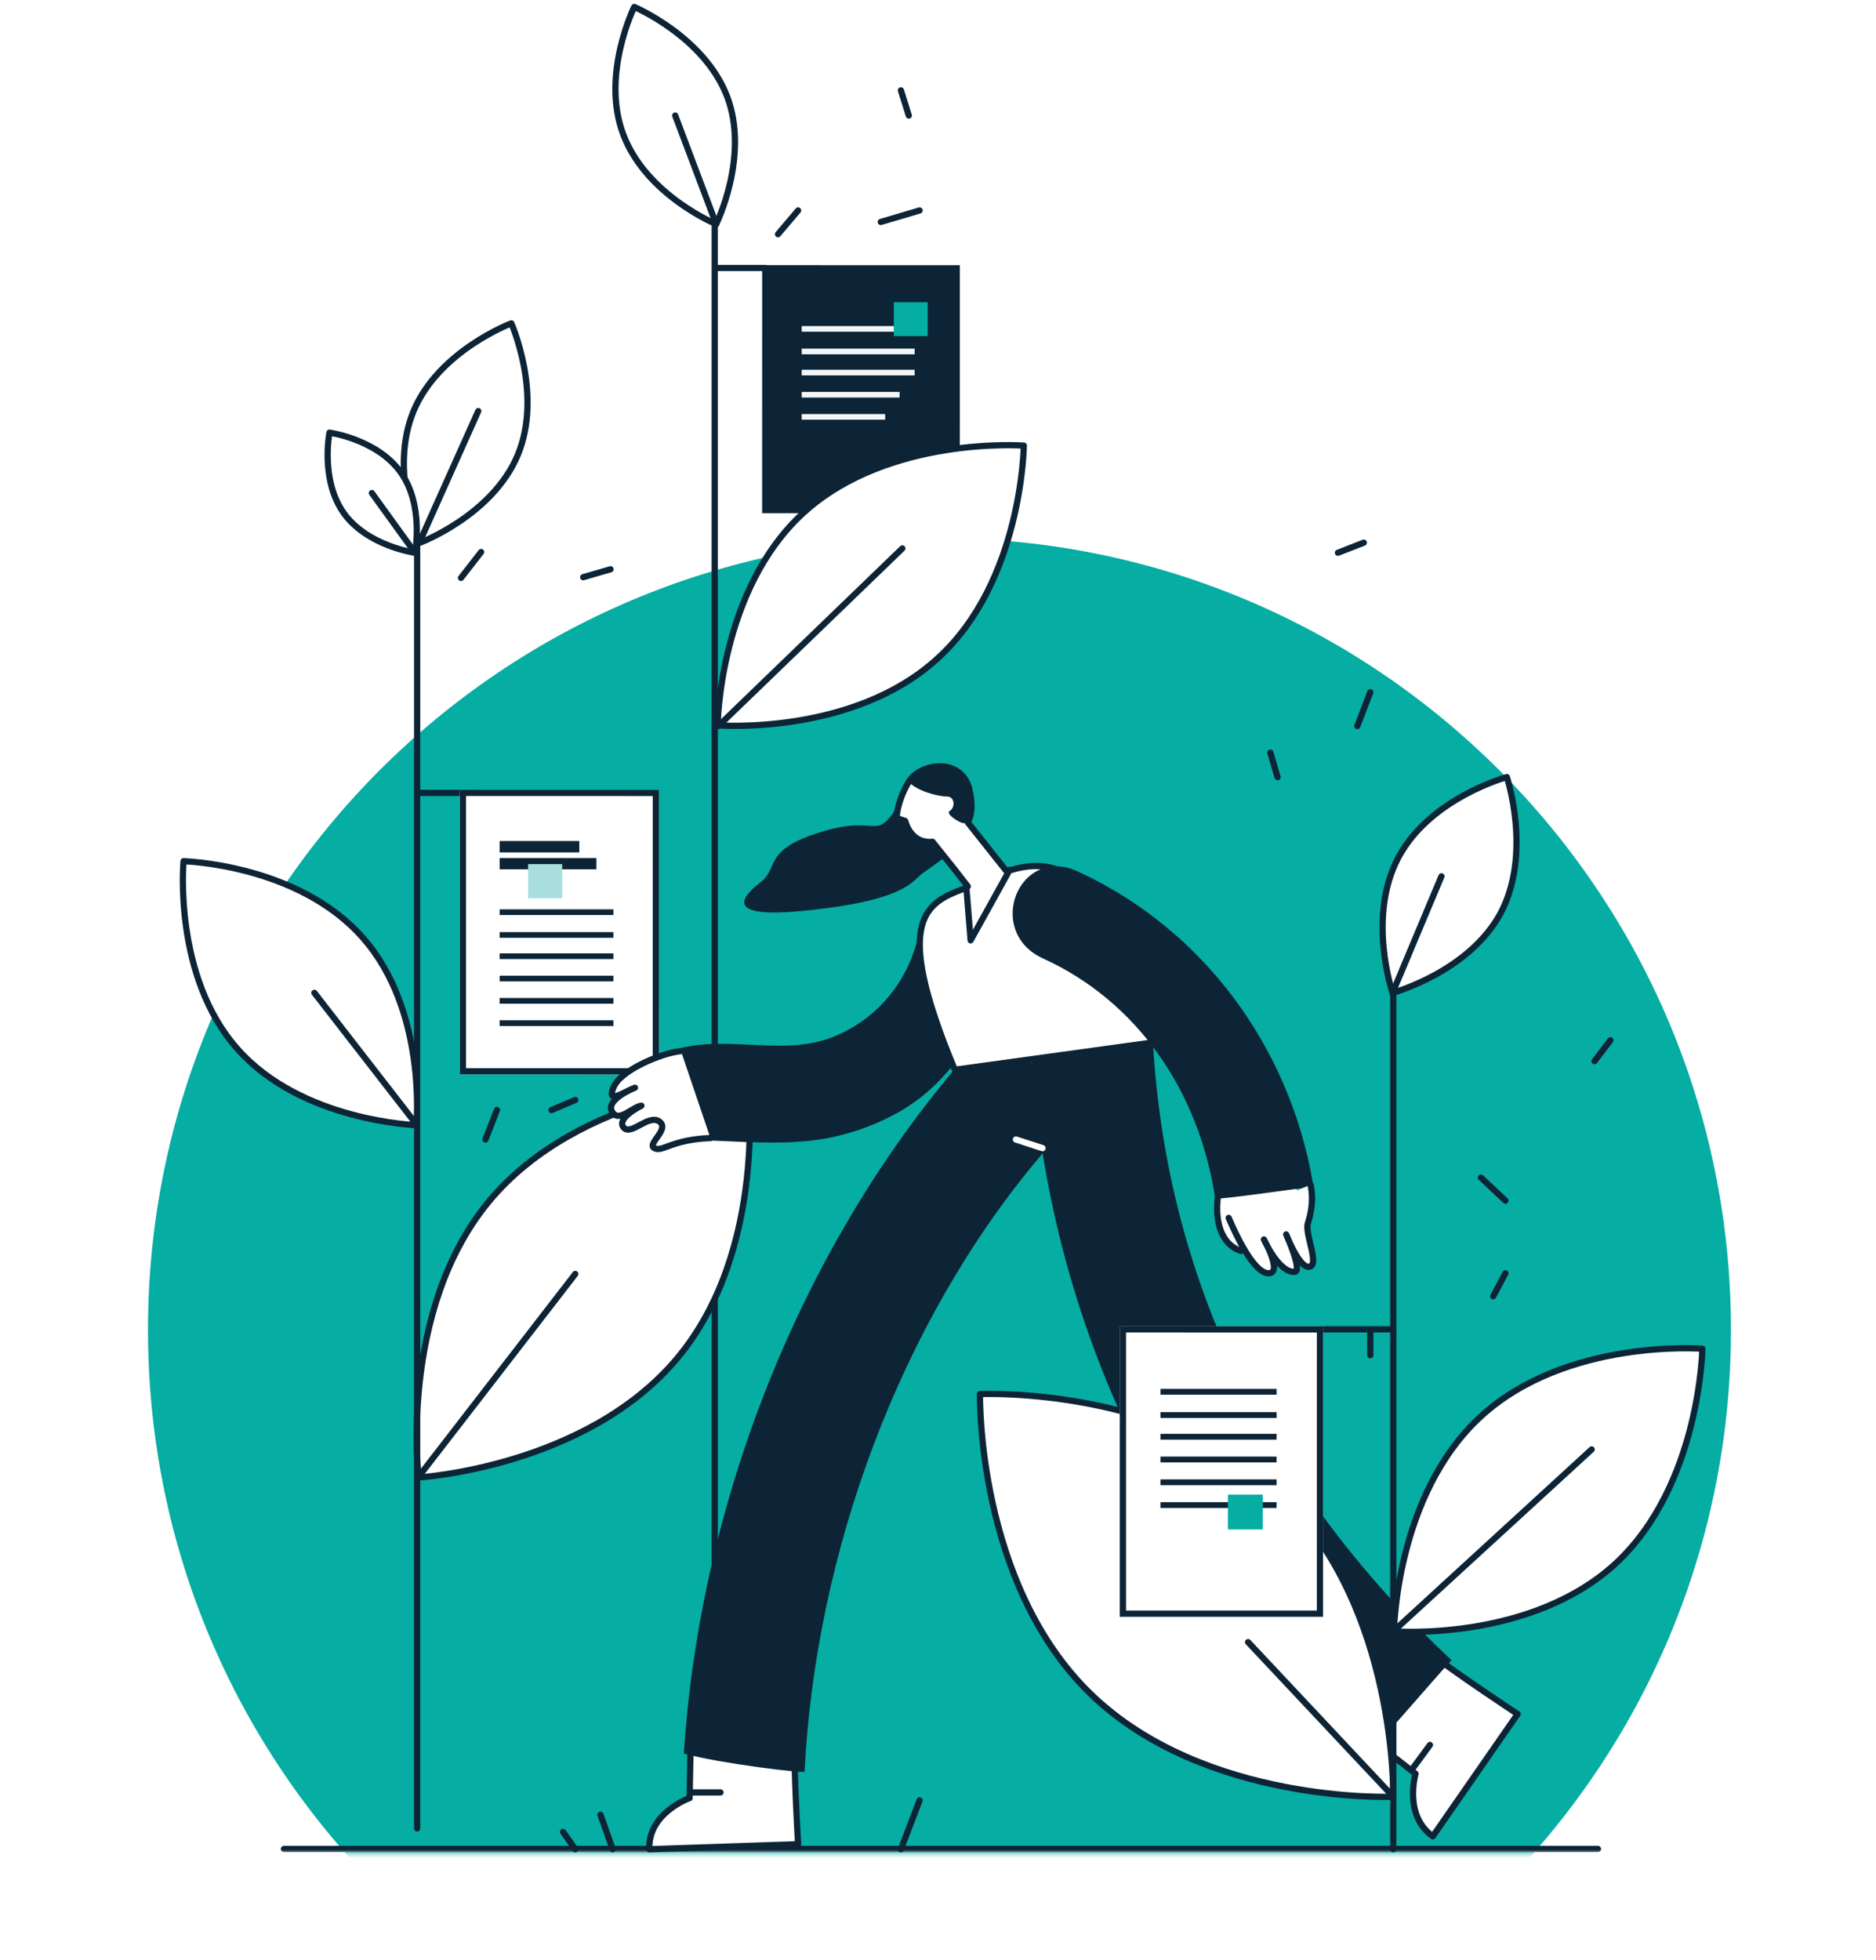 <svg xmlns="http://www.w3.org/2000/svg" width="451" height="471" viewBox="0 0 451 471" fill="none"><mask id="mask0" maskUnits="userSpaceOnUse" x="0" y="80" width="451" height="366"><rect x="0.855" y="80.51" width="450" height="364.831" fill="#C4C4C4"></rect></mask><g mask="url(#mask0)"><path d="M225.855 509.877C330.941 509.877 416.13 424.688 416.13 319.602C416.13 214.516 330.941 129.327 225.855 129.327C120.769 129.327 35.58 214.516 35.58 319.602C35.58 424.688 120.769 509.877 225.855 509.877Z" fill="#05ADA3"></path><path d="M68.259 444.342L384.15 444.342" stroke="#0D2436" stroke-width="1.499" stroke-miterlimit="10" stroke-linecap="round" stroke-linejoin="round"></path></g><path d="M171.827 32.779V432.482" stroke="#0D2436" stroke-width="1.499" stroke-miterlimit="10" stroke-linecap="round" stroke-linejoin="round"></path><g filter="url(#filter0_d)"><path d="M230.752 63.726L183.231 63.722L183.226 123.33L230.746 123.334L230.752 63.726Z" fill="#0D2436"></path></g><rect x="192.732" y="78.356" width="27.155" height="1.358" fill="#F2F6F9"></rect><rect x="192.732" y="83.787" width="27.155" height="1.358" fill="#F2F6F9"></rect><rect x="192.732" y="88.86" width="27.155" height="1.358" fill="#F2F6F9"></rect><rect x="192.732" y="94.181" width="23.533" height="1.358" fill="#F2F6F9"></rect><rect x="192.731" y="99.503" width="20.072" height="1.358" fill="#F2F6F9"></rect><path d="M223.023 72.627L214.876 72.626L214.876 80.772L223.022 80.773L223.023 72.627Z" fill="#05ADA3"></path><path d="M183.923 64.403H172.345" stroke="#0D2436" stroke-width="1.499" stroke-miterlimit="10" stroke-linecap="round" stroke-linejoin="round"></path><path d="M174.765 23.102C180.294 37.445 172.173 53.862 172.173 53.862C172.173 53.862 155.411 46.949 149.881 32.434C144.351 18.09 152.473 1.674 152.473 1.674C152.473 1.674 169.235 8.759 174.765 23.102Z" fill="white" stroke="#0D2436" stroke-width="1.499" stroke-miterlimit="10" stroke-linecap="round" stroke-linejoin="round"></path><path d="M225.396 158.237C205.005 176.9 172.518 174.308 172.518 174.308C172.518 174.308 172.864 141.647 193.255 123.157C213.645 104.667 246.132 107.086 246.132 107.086C246.132 107.086 245.786 139.747 225.396 158.237Z" fill="white" stroke="#0D2436" stroke-width="1.499" stroke-miterlimit="10" stroke-linecap="round" stroke-linejoin="round"></path><path d="M172.173 53.861L162.323 27.768" stroke="#0D2436" stroke-width="1.499" stroke-miterlimit="10" stroke-linecap="round" stroke-linejoin="round"></path><path d="M172.691 174.481L216.928 131.797" stroke="#0D2436" stroke-width="1.499" stroke-miterlimit="10" stroke-linecap="round" stroke-linejoin="round"></path><path d="M162.841 326.378C140.895 352.645 100.632 355.064 100.632 355.064C100.632 355.064 95.794 314.973 117.567 288.706C139.34 262.439 179.776 260.02 179.776 260.02C179.776 260.02 184.787 300.111 162.841 326.378Z" fill="white" stroke="#0D2436" stroke-width="1.499" stroke-miterlimit="10" stroke-linecap="round" stroke-linejoin="round"></path><path d="M111.865 190.551H100.287" stroke="#0D2436" stroke-width="1.499" stroke-miterlimit="10" stroke-linecap="round" stroke-linejoin="round"></path><g filter="url(#filter1_d)"><path d="M158.422 189.803L110.538 189.799L110.532 258.204L158.416 258.208L158.422 189.803Z" fill="white"></path><path d="M111.282 257.454L111.288 190.548L157.672 190.553L157.666 257.458L111.282 257.454Z" stroke="#0D2436" stroke-width="1.499"></path></g><rect x="120.114" y="202.113" width="19.153" height="2.736" fill="#0D2436"></rect><rect x="120.113" y="206.217" width="23.258" height="2.688" fill="#0D2436"></rect><rect x="120.112" y="218.53" width="27.362" height="1.368" fill="#0D2436"></rect><rect x="120.112" y="224.002" width="27.362" height="1.368" fill="#0D2436"></rect><rect x="120.112" y="229.112" width="27.362" height="1.368" fill="#0D2436"></rect><rect x="120.111" y="234.476" width="27.362" height="1.368" fill="#0D2436"></rect><rect x="120.111" y="239.838" width="27.362" height="1.368" fill="#0D2436"></rect><rect x="120.111" y="245.2" width="27.362" height="1.368" fill="#0D2436"></rect><path d="M135.162 207.663L126.954 207.663L126.953 215.871L135.162 215.872L135.162 207.663Z" fill="#A8DEDE"></path><path d="M100.287 123.502V439.394" stroke="#0D2436" stroke-width="1.499" stroke-miterlimit="10" stroke-linecap="round" stroke-linejoin="round"></path><path d="M87.154 225.285C102.706 242.739 100.114 270.388 100.114 270.388C100.114 270.388 72.466 269.524 57.087 252.07C41.534 234.617 44.126 206.968 44.126 206.968C44.126 206.968 71.602 207.659 87.154 225.285Z" fill="white" stroke="#0D2436" stroke-width="1.499" stroke-miterlimit="10" stroke-linecap="round" stroke-linejoin="round"></path><path d="M124.479 109.332C118.431 123.848 100.978 130.415 100.978 130.415C100.978 130.415 93.375 113.307 99.423 98.791C105.471 84.275 122.924 77.709 122.924 77.709C122.924 77.709 130.527 94.816 124.479 109.332Z" fill="white" stroke="#0D2436" stroke-width="1.499" stroke-miterlimit="10" stroke-linecap="round" stroke-linejoin="round"></path><path d="M82.661 123.329C76.959 115.38 79.205 103.975 79.205 103.975C79.205 103.975 90.61 105.53 96.312 113.479C102.015 121.429 99.769 132.834 99.769 132.834C99.769 132.834 88.364 131.279 82.661 123.329Z" fill="white" stroke="#0D2436" stroke-width="1.499" stroke-miterlimit="10" stroke-linecap="round" stroke-linejoin="round"></path><path d="M100.633 354.891L138.303 306.16" stroke="#0D2436" stroke-width="1.499" stroke-miterlimit="10" stroke-linecap="round" stroke-linejoin="round"></path><path d="M75.576 238.592L100.114 270.216" stroke="#0D2436" stroke-width="1.499" stroke-miterlimit="10" stroke-linecap="round" stroke-linejoin="round"></path><path d="M89.4 118.492L99.769 132.835" stroke="#0D2436" stroke-width="1.499" stroke-miterlimit="10" stroke-linecap="round" stroke-linejoin="round"></path><path d="M114.975 98.791L100.805 130.415" stroke="#0D2436" stroke-width="1.499" stroke-miterlimit="10" stroke-linecap="round" stroke-linejoin="round"></path><path d="M187.034 56.28L191.872 50.578" stroke="#0D2436" stroke-width="1.499" stroke-miterlimit="10" stroke-linecap="round" stroke-linejoin="round"></path><path d="M211.744 53.343L221.075 50.578" stroke="#0D2436" stroke-width="1.499" stroke-miterlimit="10" stroke-linecap="round" stroke-linejoin="round"></path><path d="M216.583 21.719L218.483 27.767" stroke="#0D2436" stroke-width="1.499" stroke-miterlimit="10" stroke-linecap="round" stroke-linejoin="round"></path><path d="M305.403 180.875L307.131 186.75" stroke="#0D2436" stroke-width="1.499" stroke-miterlimit="10" stroke-linecap="round" stroke-linejoin="round"></path><path d="M329.422 166.359L326.312 174.481" stroke="#0D2436" stroke-width="1.499" stroke-miterlimit="10" stroke-linecap="round" stroke-linejoin="round"></path><path d="M327.867 130.415L321.646 132.834" stroke="#0D2436" stroke-width="1.499" stroke-miterlimit="10" stroke-linecap="round" stroke-linejoin="round"></path><path d="M356.034 283.003L361.909 288.533" stroke="#0D2436" stroke-width="1.499" stroke-miterlimit="10" stroke-linecap="round" stroke-linejoin="round"></path><path d="M361.909 305.987L358.971 311.517" stroke="#0D2436" stroke-width="1.499" stroke-miterlimit="10" stroke-linecap="round" stroke-linejoin="round"></path><path d="M387.138 249.997L383.337 255.008" stroke="#0D2436" stroke-width="1.499" stroke-miterlimit="10" stroke-linecap="round" stroke-linejoin="round"></path><path d="M119.468 266.759L116.703 273.844" stroke="#0D2436" stroke-width="1.499" stroke-miterlimit="10" stroke-linecap="round" stroke-linejoin="round"></path><path d="M132.601 266.759L138.303 264.34" stroke="#0D2436" stroke-width="1.499" stroke-miterlimit="10" stroke-linecap="round" stroke-linejoin="round"></path><path d="M115.666 132.661L110.828 138.882" stroke="#0D2436" stroke-width="1.499" stroke-miterlimit="10" stroke-linecap="round" stroke-linejoin="round"></path><path d="M140.204 138.709L146.771 136.808" stroke="#0D2436" stroke-width="1.499" stroke-miterlimit="10" stroke-linecap="round" stroke-linejoin="round"></path><path d="M144.352 436.11L147.289 444.405" stroke="#0D2436" stroke-width="1.499" stroke-miterlimit="10" stroke-linecap="round" stroke-linejoin="round"></path><path d="M135.366 440.257L138.304 444.405" stroke="#0D2436" stroke-width="1.499" stroke-miterlimit="10" stroke-linecap="round" stroke-linejoin="round"></path><path d="M221.075 432.655L216.583 444.406" stroke="#0D2436" stroke-width="1.499" stroke-miterlimit="10" stroke-linecap="round" stroke-linejoin="round"></path><path d="M156.102 444.405L191.872 443.196C191.872 443.196 190.835 426.088 191.008 417.793C191.181 409.498 166.124 414.337 166.124 414.337L165.779 432.136C165.606 432.136 155.756 435.765 156.102 444.405Z" fill="white" stroke="#0D2436" stroke-width="1.499" stroke-miterlimit="10" stroke-linecap="round" stroke-linejoin="round"></path><path d="M165.951 430.753H173.209" stroke="#0D2436" stroke-width="1.499" stroke-miterlimit="10" stroke-linecap="round" stroke-linejoin="round"></path><path d="M344.456 441.295L364.847 411.918C364.847 411.918 350.677 402.586 343.938 397.402C337.371 392.39 326.312 415.374 326.312 415.374L340.309 426.261C340.309 426.261 337.371 436.283 344.456 441.295Z" fill="white" stroke="#0D2436" stroke-width="1.499" stroke-miterlimit="10" stroke-linecap="round" stroke-linejoin="round"></path><path d="M339.445 425.224L343.765 419.349" stroke="#0D2436" stroke-width="1.499" stroke-miterlimit="10" stroke-linecap="round" stroke-linejoin="round"></path><path d="M250.106 257.083C244.922 251.898 234.381 251.034 229.37 257.083C191.353 302.358 168.198 362.495 164.396 421.422C173.382 423.841 193.427 426.261 193.427 425.742C196.019 373.382 216.237 317.911 250.106 277.819C255.29 271.771 256.154 263.131 250.106 257.083Z" fill="#0D2436"></path><path d="M328.731 421.595C335.47 414.51 342.382 406.215 348.949 398.957C304.366 357.483 278.618 304.95 276.89 243.949C276.372 225.113 246.995 224.94 247.514 243.949C249.587 312.554 278.273 374.937 328.731 421.595Z" fill="#0D2436"></path><path d="M250.624 275.918L244.231 273.845" stroke="white" stroke-width="1.499" stroke-miterlimit="10" stroke-linecap="round" stroke-linejoin="round"></path><path d="M311.797 282.658C305.576 283.349 299.182 284.213 292.961 285.078C292.961 285.25 292.961 285.423 292.788 285.596C292.443 288.361 293.134 290.953 294.344 293.372C295.035 294.582 296.072 295.1 297.108 295.1C301.256 293.545 305.576 293.027 309.896 293.027C311.451 289.743 311.969 286.287 311.797 282.658Z" fill="white"></path><path d="M221.248 226.151C218.484 236.865 211.053 245.678 200.685 249.825C188.762 254.664 175.974 249.653 163.878 252.59C166.125 259.503 168.371 266.415 170.617 273.327C179.258 273.673 185.997 274.191 193.6 273.5C201.376 272.809 208.979 270.389 215.719 266.588C228.852 259.157 236.109 245.678 239.911 231.162C243.367 217.51 224.704 212.499 221.248 226.151Z" fill="#0D2436" stroke="#0D2436" stroke-width="1.499" stroke-miterlimit="10" stroke-linecap="round" stroke-linejoin="round"></path><path d="M277.236 250.516L229.542 257.083C214.163 220.275 222.63 216.819 232.826 213.19C234.554 212.498 236.282 211.98 238.01 211.116C239.911 210.252 241.639 209.561 243.194 209.042C258.4 204.549 263.93 217.51 266.176 224.422C268.423 232.026 277.236 250.516 277.236 250.516Z" fill="white" stroke="#0D2436" stroke-width="1.499" stroke-miterlimit="10" stroke-linecap="round" stroke-linejoin="round"></path><path d="M314.907 284.559C309.377 252.071 288.813 223.904 258.746 210.079C245.613 204.031 237.837 223.558 250.97 229.606C274.125 240.148 288.813 261.921 292.788 287.324C300.218 286.633 307.476 285.423 314.907 284.559Z" fill="#0D2436" stroke="#0D2436" stroke-width="1.499" stroke-miterlimit="10" stroke-linecap="round" stroke-linejoin="round"></path><path d="M163.705 252.59C158.867 253.108 149.017 257.256 147.462 261.403C145.734 265.55 150.227 262.267 152.646 261.403C152.646 261.403 145.561 264.168 147.116 267.106C148.671 270.043 152.127 265.896 154.201 265.723C154.201 265.723 148.153 268.661 149.881 270.907C151.609 273.154 155.929 267.624 158.521 269.525C161.113 271.426 155.411 274.882 157.311 275.919C159.212 276.956 161.459 273.845 170.79 273.5" fill="white"></path><path d="M163.705 252.59C158.867 253.108 149.017 257.256 147.462 261.403C145.734 265.55 150.227 262.267 152.646 261.403C152.646 261.403 145.561 264.168 147.116 267.106C148.671 270.043 152.127 265.896 154.201 265.723C154.201 265.723 148.153 268.661 149.881 270.907C151.609 273.154 155.929 267.624 158.521 269.525C161.113 271.426 155.411 274.882 157.311 275.919C159.212 276.956 161.459 273.845 170.79 273.5" stroke="#0D2436" stroke-width="1.499" stroke-miterlimit="10" stroke-linecap="round" stroke-linejoin="round"></path><path d="M292.788 287.497C291.924 294.582 294.17 299.247 298.318 300.63L292.788 287.497Z" fill="white"></path><path d="M292.788 287.497C291.924 294.582 294.17 299.247 298.318 300.63" stroke="#0D2436" stroke-width="1.499" stroke-miterlimit="10" stroke-linecap="round" stroke-linejoin="round"></path><path d="M295.38 292.681C296.935 296.31 301.255 305.814 304.884 305.987C308.513 306.16 303.847 297.865 303.847 297.865C303.847 297.865 307.476 305.987 311.278 305.642C313.179 305.469 309.204 296.656 309.204 296.656C309.204 296.656 312.315 304.778 314.734 304.432C317.326 304.086 313.697 296.656 314.388 294.064C314.907 292.335 315.944 289.052 315.08 284.732" fill="white"></path><path d="M295.38 292.681C296.935 296.31 301.255 305.814 304.884 305.987C308.513 306.16 303.847 297.865 303.847 297.865C303.847 297.865 307.476 305.987 311.278 305.642C313.179 305.469 309.204 296.656 309.204 296.656C309.204 296.656 312.315 304.778 314.734 304.432C317.326 304.086 313.697 296.656 314.388 294.064C314.907 292.335 315.944 289.052 315.08 284.732" stroke="#0D2436" stroke-width="1.499" stroke-miterlimit="10" stroke-linecap="round" stroke-linejoin="round"></path><path d="M216.237 193.144C210.016 202.821 211.744 195.563 197.574 199.883C183.232 204.203 187.379 208.523 182.886 211.98C178.393 215.436 173.728 220.793 193.081 218.892C212.435 216.991 217.792 213.708 220.557 210.943C223.322 208.178 230.925 205.067 232.826 197.637C234.727 190.033 216.237 193.144 216.237 193.144Z" fill="#0D2436"></path><path d="M241.984 209.388L237.319 203.512L232.653 197.637C233.69 195.736 233.863 193.144 232.999 189.515C230.925 181.911 221.075 183.294 218.31 188.132C215.546 192.971 215.546 196.6 215.546 196.6L217.619 197.291C217.619 197.291 218.829 202.821 224.186 202.302L229.715 209.215L232.653 213.016C232.48 213.016 232.48 213.016 232.307 213.189L233.344 225.977L242.157 210.079L242.676 209.042C242.676 209.042 242.33 209.215 241.984 209.388Z" fill="white" stroke="#0D2436" stroke-width="1.499" stroke-miterlimit="10" stroke-linecap="round" stroke-linejoin="round"></path><path d="M226.778 183.639C223.667 183.812 220.73 185.022 218.483 187.959C220.73 190.206 225.568 191.415 227.642 191.415C229.542 191.415 229.715 194.008 228.333 194.872C227.123 195.563 230.752 197.809 231.616 197.809C231.962 197.809 232.307 197.809 232.653 197.809C233.863 195.908 234.035 193.144 233.171 189.515C232.999 188.823 232.826 188.132 232.653 187.268C230.752 185.886 228.678 184.676 226.778 183.639Z" fill="#0D2436"></path><path d="M262.202 407.078C234.727 380.466 235.591 335.018 235.591 335.018C235.591 335.018 280.865 332.944 308.34 359.729C335.816 386.514 334.952 431.79 334.952 431.79C334.952 431.79 289.678 433.691 262.202 407.078Z" fill="white" stroke="#0D2436" stroke-width="1.499" stroke-miterlimit="10" stroke-linecap="round" stroke-linejoin="round"></path><path d="M317.326 319.466H334.952" stroke="#0D2436" stroke-width="1.499" stroke-miterlimit="10" stroke-linecap="round" stroke-linejoin="round"></path><g filter="url(#filter2_d)"><path d="M318.077 318.732L269.209 318.728L269.203 388.54L318.071 388.544L318.077 318.732Z" fill="white"></path><path d="M269.952 387.79L269.958 319.477L317.328 319.481L317.322 387.794L269.952 387.79Z" stroke="#0D2436" stroke-width="1.499"></path></g><rect x="278.981" y="333.777" width="27.925" height="1.396" fill="#0D2436"></rect><rect x="278.98" y="339.361" width="27.925" height="1.396" fill="#0D2436"></rect><rect x="278.98" y="344.578" width="27.925" height="1.396" fill="#0D2436"></rect><rect x="278.979" y="350.05" width="27.925" height="1.396" fill="#0D2436"></rect><rect x="278.979" y="355.523" width="27.925" height="1.396" fill="#0D2436"></rect><rect x="278.979" y="360.995" width="27.925" height="1.396" fill="#0D2436"></rect><path d="M303.575 359.183L295.198 359.183L295.197 367.56L303.574 367.561L303.575 359.183Z" fill="#05ADA3"></path><path d="M334.952 444.405V219.237" stroke="#0D2436" stroke-width="1.499" stroke-miterlimit="10" stroke-linecap="round" stroke-linejoin="round"></path><path d="M388.347 375.8C367.784 394.636 335.125 392.044 335.125 392.044C335.125 392.044 335.47 359.211 356.034 340.375C376.597 321.539 409.256 324.131 409.256 324.131C409.256 324.131 408.738 356.964 388.347 375.8Z" fill="white" stroke="#0D2436" stroke-width="1.499" stroke-miterlimit="10" stroke-linecap="round" stroke-linejoin="round"></path><path d="M360.872 219.237C353.269 233.58 334.779 238.592 334.779 238.592C334.779 238.592 328.558 220.447 336.161 206.104C343.765 191.761 362.254 186.75 362.254 186.75C362.254 186.75 368.302 204.894 360.872 219.237Z" fill="white" stroke="#0D2436" stroke-width="1.499" stroke-miterlimit="10" stroke-linecap="round" stroke-linejoin="round"></path><path d="M334.952 392.044L382.645 348.324" stroke="#0D2436" stroke-width="1.499" stroke-miterlimit="10" stroke-linecap="round" stroke-linejoin="round"></path><path d="M300.046 394.636L334.952 431.79" stroke="#0D2436" stroke-width="1.499" stroke-miterlimit="10" stroke-linecap="round" stroke-linejoin="round"></path><path d="M346.53 210.597L334.779 238.591" stroke="#0D2436" stroke-width="1.499" stroke-miterlimit="10" stroke-linecap="round" stroke-linejoin="round"></path><path d="M329.422 319.466V325.687" stroke="#0D2436" stroke-width="1.499" stroke-miterlimit="10" stroke-linecap="round" stroke-linejoin="round"></path><defs><filter id="filter0_d" x="123.258" y="26.242" width="167.462" height="179.548" filterUnits="userSpaceOnUse" color-interpolation-filters="sRGB"><feGaussianBlur stdDeviation="29.984"></feGaussianBlur></filter><filter id="filter1_d" x="50.564" y="152.319" width="167.826" height="188.346" filterUnits="userSpaceOnUse" color-interpolation-filters="sRGB"><feGaussianBlur stdDeviation="29.984"></feGaussianBlur></filter><filter id="filter2_d" x="209.234" y="281.247" width="168.811" height="189.753" filterUnits="userSpaceOnUse" color-interpolation-filters="sRGB"><feGaussianBlur stdDeviation="29.984"></feGaussianBlur></filter></defs></svg>